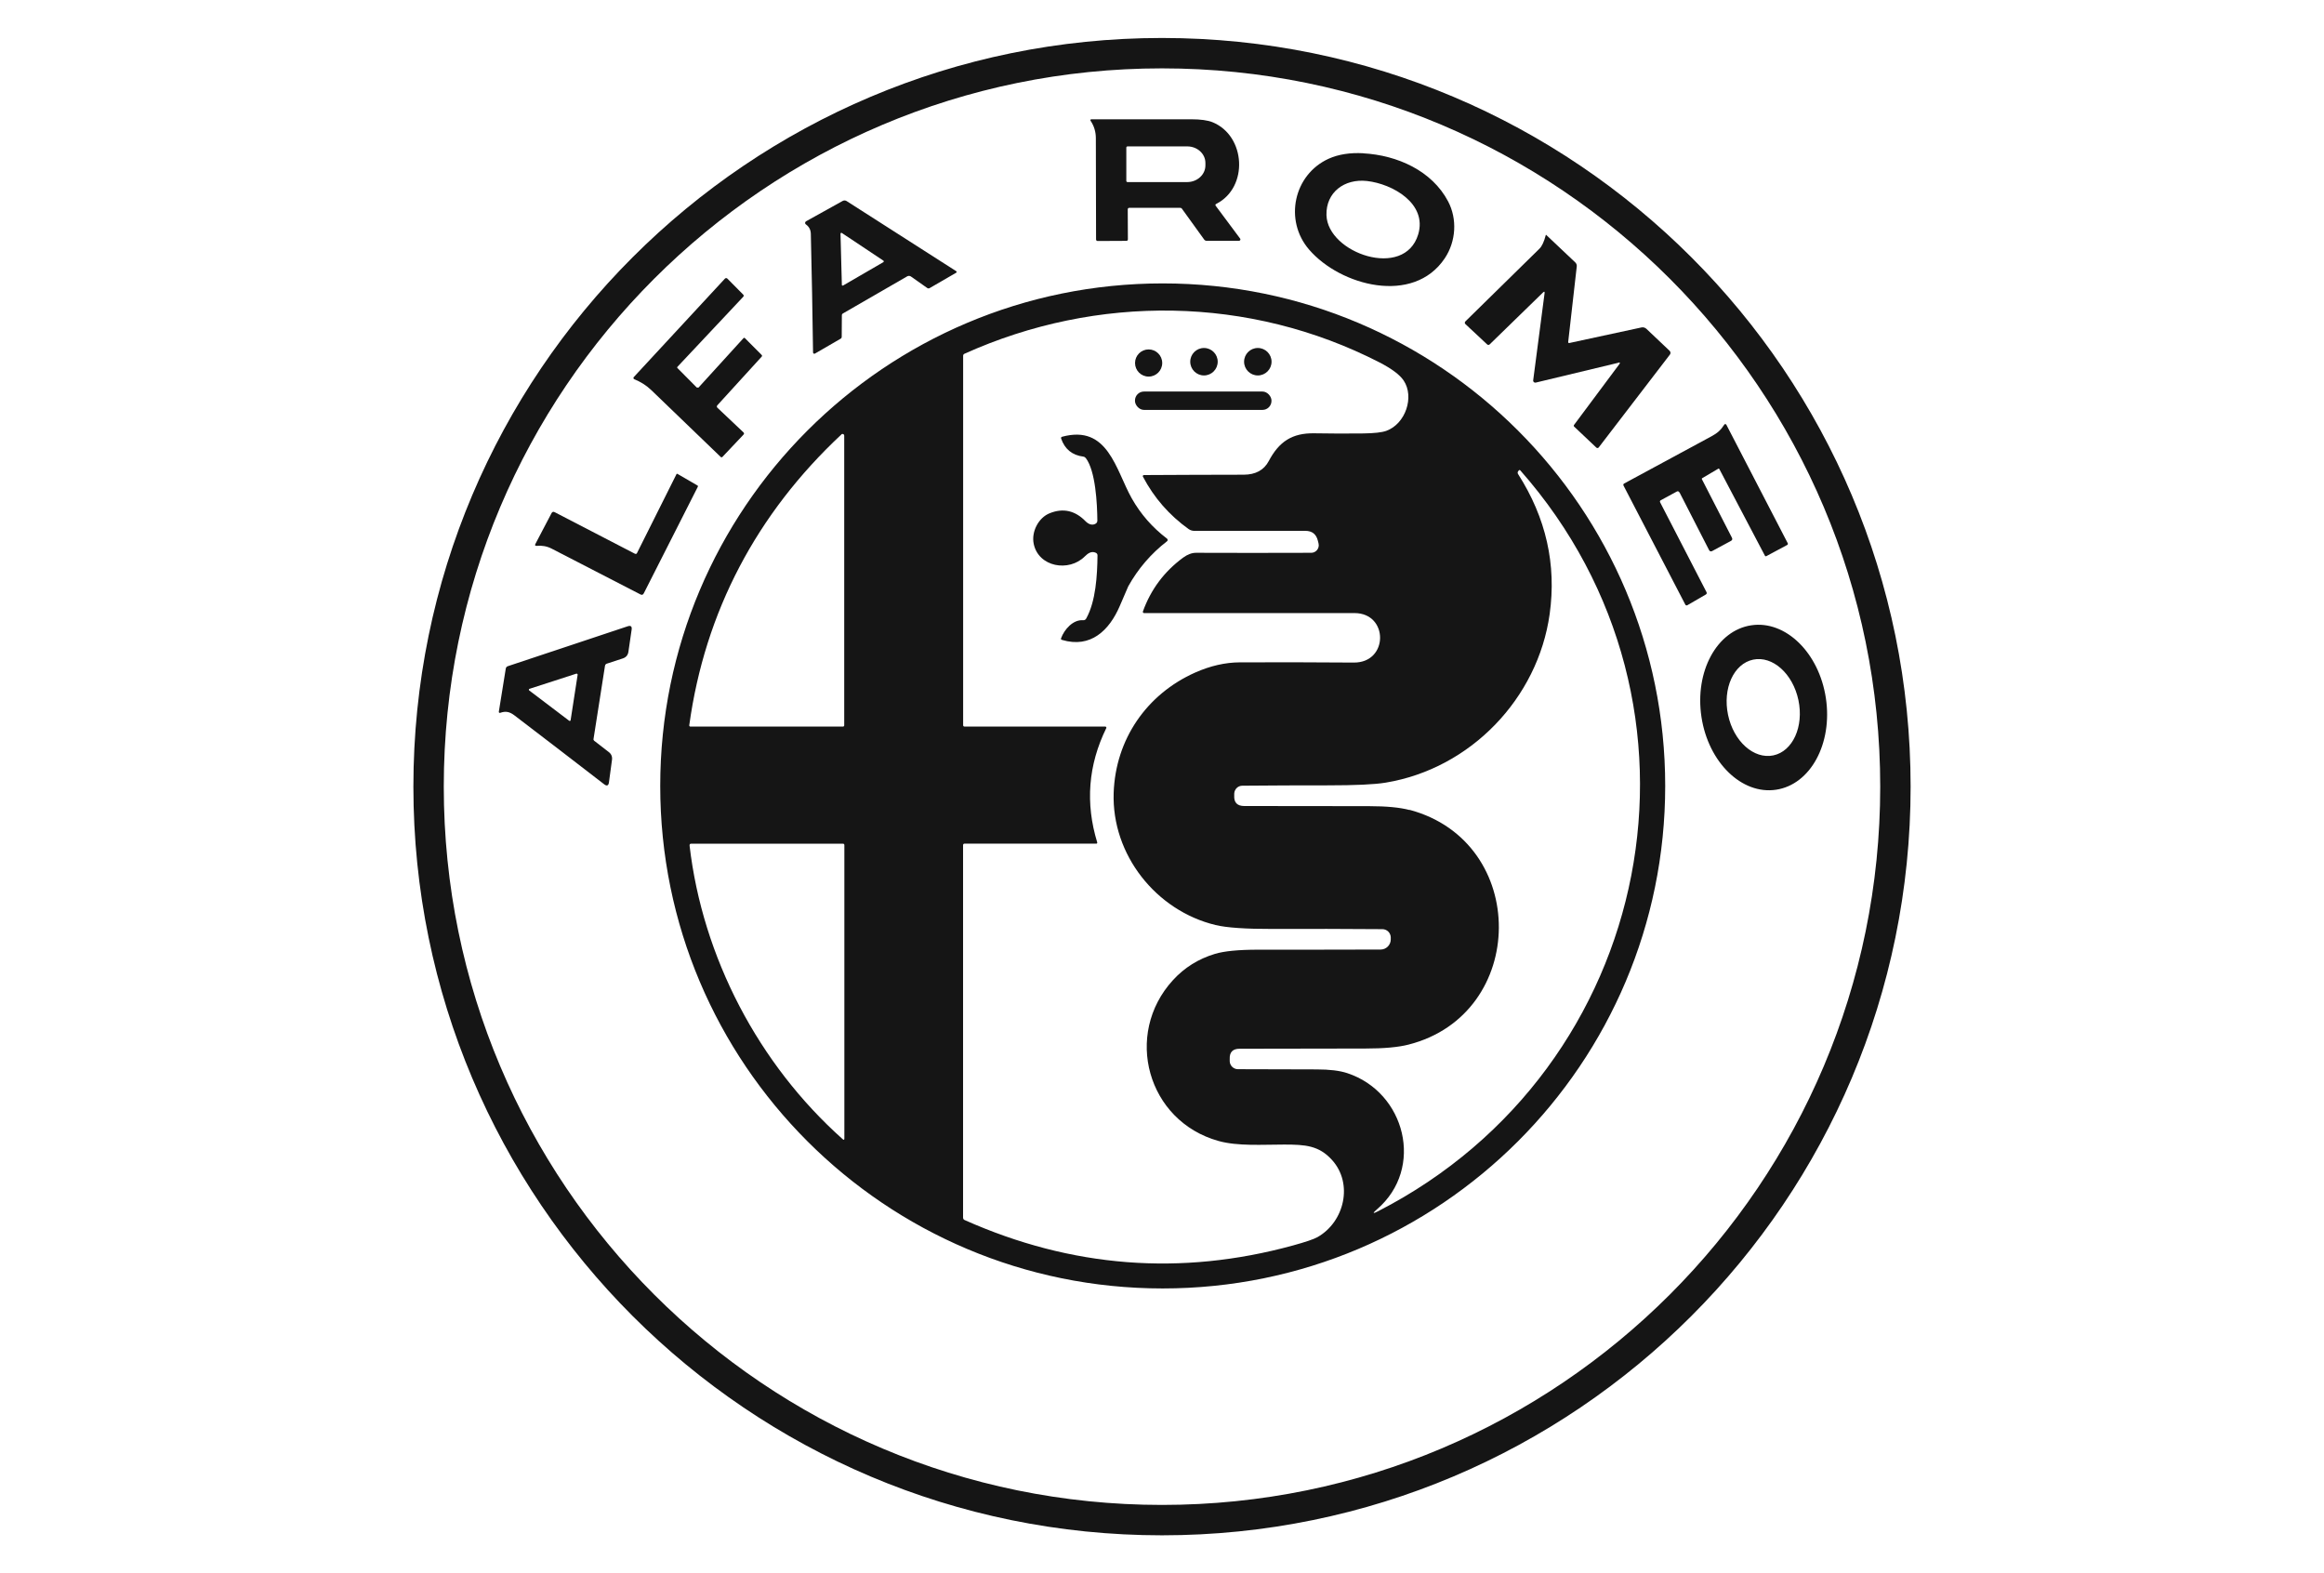 <svg xmlns="http://www.w3.org/2000/svg" id="Layer_1" data-name="Layer 1" viewBox="0 0 325 220"><defs><style>      .cls-1 {        fill: #151515;        stroke-width: 0px;      }    </style></defs><path class="cls-1" d="M267.19,110c0,57.82-46.87,104.69-104.69,104.69s-104.69-46.87-104.69-104.69S104.68,5.31,162.5,5.31s104.69,46.87,104.69,104.69ZM262.94,110c0-55.47-44.97-100.44-100.44-100.44h0c-55.47,0-100.44,44.97-100.44,100.44h0c0,55.47,44.97,100.44,100.44,100.44s100.44-44.97,100.44-100.44h0Z"></path><path class="cls-1" d="M170.02,28.79l3.41,4.58c.06.08.04.2-.04.26-.03.02-.07.04-.11.04h-4.56c-.13,0-.25-.07-.32-.17l-3.11-4.31c-.06-.09-.15-.13-.26-.13h-7.09c-.15,0-.23.08-.23.24l.02,4.16c0,.14-.07.21-.21.22l-4.03.02c-.11,0-.21-.09-.21-.21-.01-4.71-.02-9.44-.03-14.17,0-.89-.25-1.71-.74-2.44-.04-.06-.02-.14.03-.18.02-.02.05-.02.08-.02,4.64,0,9.3,0,13.96,0,1.32,0,2.33.14,3.01.42,4.63,1.91,5.04,9.11.5,11.41-.14.07-.16.17-.06.29ZM157.51,20.64v4.66c0,.09.08.16.17.16h8.36c1.4-.01,2.53-1.05,2.53-2.33v-.35c0-1.28-1.14-2.31-2.54-2.31h-8.36c-.09.01-.16.08-.16.17Z"></path><path class="cls-1" d="M190.65,21.44c4.76.26,9.6,2.44,11.86,6.72,1.3,2.47,1.11,5.59-.46,7.95-4.4,6.6-14.62,3.85-18.98-1.21-3.53-4.09-2.16-10.49,2.75-12.71,1.36-.61,2.97-.86,4.84-.76ZM185.5,30.07c.13,5.33,10.92,9.08,12.83,2.7,1.29-4.31-3.59-7.06-7.17-7.46-3.16-.35-5.74,1.59-5.66,4.76Z"></path><path class="cls-1" d="M117.73,44.08l-.02,3.04c0,.1-.05.18-.13.23l-3.61,2.09c-.09.05-.2.02-.25-.07-.02-.03-.02-.06-.02-.09-.07-5.5-.18-11.02-.31-16.56-.01-.58-.24-1.02-.69-1.34-.12-.08-.15-.24-.06-.36.02-.03.05-.06.09-.08l5.11-2.84c.18-.1.39-.09.56.02l15.32,9.8c.06.04.08.12.04.18-.01.02-.03.03-.05.04l-3.71,2.15c-.1.06-.23.05-.32-.01l-2.3-1.62c-.15-.1-.35-.11-.51-.02l-8.99,5.19c-.1.06-.15.14-.15.26ZM117.72,39.82c0,.07.06.12.13.12.02,0,.04,0,.06-.02l5.62-3.26c.06-.03.08-.11.05-.17,0-.02-.02-.03-.04-.04l-5.81-3.87c-.06-.04-.14-.02-.17.04-.01.02-.02.05-.02.07l.19,7.13Z"></path><path class="cls-1" d="M226.31,50.73l-11.54,2.77c-.16.04-.32-.06-.36-.22,0-.04-.01-.07,0-.11l1.59-12.16c.03-.25-.04-.29-.22-.11l-7.46,7.26c-.09.09-.25.1-.35,0l-3.04-2.84c-.11-.1-.11-.26-.01-.37,0,0,0,0,.01-.01,3.44-3.36,6.88-6.75,10.35-10.16.35-.34.65-.98.89-1.91.01-.04.03-.04.06-.02l4.06,3.84c.16.15.24.37.21.58l-1.2,10.57c0,.06.04.12.1.13.01,0,.03,0,.04,0l10.1-2.18c.25-.06.51.02.7.19l3.25,3.08c.14.14.16.36.04.52l-9.96,12.99c-.07.09-.2.11-.3.04,0,0-.01,0-.02-.01l-3.11-2.94c-.07-.06-.08-.17-.02-.24l6.33-8.49c.15-.21.1-.28-.14-.22Z"></path><path class="cls-1" d="M97.67,54.21l6.29-6.91c.08-.08.15-.09.23,0l2.32,2.33c.08.08.08.17,0,.25l-6.2,6.8c-.09.1-.08.25.01.33l3.66,3.46c.09.08.09.22,0,.3l-2.96,3.13c-.06.06-.16.06-.23,0-3.23-3.1-6.46-6.21-9.7-9.34-.75-.72-1.49-1.15-2.4-1.54-.09-.04-.13-.15-.09-.24,0-.02.02-.04.03-.05l12.74-13.76c.09-.1.24-.11.34-.02,0,0,0,0,0,0l2.21,2.23c.11.11.12.22,0,.34l-9.19,9.78c-.05.06-.05.11,0,.16l2.7,2.72s.13.05.18,0c0,0,0,0,0,0Z"></path><path class="cls-1" d="M232.87,109.9c0,38.81-31.46,70.27-70.27,70.27s-70.27-31.46-70.27-70.27,31.46-70.27,70.27-70.27,70.27,31.46,70.27,70.27ZM159.96,66.43c4.6-.03,9.25-.04,13.94-.05,1.68,0,2.86-.64,3.53-1.91,1.45-2.73,3.27-3.93,6.37-3.88,2.28.04,4.55.05,6.83.02,1.54-.02,2.62-.14,3.23-.36,2.7-.97,3.96-4.75,2.44-7.03-.54-.81-1.67-1.66-3.4-2.55-18.14-9.31-39.47-9.57-58.03-1.2-.12.06-.18.15-.18.29v51.64c0,.13.07.2.2.2h19.67c.09,0,.16.07.16.16,0,.03,0,.05-.02.07-2.52,5.15-2.94,10.47-1.26,15.97.02.07-.02.15-.09.17-.01,0-.03,0-.04,0h-18.41c-.14,0-.22.07-.22.22v52.07c0,.17.08.29.23.35,14.93,6.65,30.23,7.84,45.87,3.56,1.78-.49,2.94-.88,3.47-1.18,3.77-2.14,5.01-7.48,2.03-10.78-1.84-2.03-3.72-2.16-6.71-2.16s-6.48.25-9.16-.5c-9.97-2.77-13.32-14.91-6.38-22.49,1.6-1.75,3.55-2.97,5.86-3.67,1.29-.39,3.3-.59,6.03-.59,5.6,0,11.32,0,17.15-.02.78,0,1.42-.63,1.42-1.42,0-.02,0-.03,0-.05v-.26c-.03-.62-.54-1.12-1.17-1.12-5.22-.04-10.31-.05-15.27-.03-3.81.01-6.5-.17-8.07-.55-8.32-2.01-14.53-9.84-14.24-18.48.26-7.5,4.62-13.8,11.39-16.82,2.11-.94,4.2-1.42,6.25-1.43,5.31-.02,10.62-.01,15.94.03,4.88.04,4.89-6.92.1-6.92-9.81,0-19.62,0-29.43,0-.09,0-.17-.08-.17-.17,0-.02,0-.04.01-.06,1.11-3.08,2.99-5.59,5.63-7.53.62-.45,1.23-.68,1.83-.67,5.09.02,10.45.02,16.08,0,.58,0,1.05-.48,1.05-1.06,0-.09-.01-.17-.03-.25l-.1-.4c-.23-.91-.81-1.36-1.75-1.36h-15.55c-.27,0-.54-.09-.77-.25-2.71-1.94-4.84-4.38-6.39-7.33-.04-.07-.01-.16.06-.2.02-.01.04-.02.07-.02ZM117.67,60.75c-11.85,11.07-19.1,24.79-21.28,40.67-.01.09.05.17.14.18,0,0,.01,0,.02,0h21.35c.09,0,.16-.08.16-.17h0v-40.51c0-.13-.1-.24-.23-.24-.06,0-.12.02-.17.06ZM197.11,113.24c16.79,4.48,16.58,28.58-.13,32.83-1.43.37-3.44.55-6.03.55-5.73,0-11.6.01-17.6.03-.96,0-1.42.48-1.38,1.44v.32c.03.61.53,1.1,1.15,1.1,3.87.02,7.54.03,11,.03,1.81,0,3.23.17,4.28.52,8.14,2.67,10.84,13.31,4.17,19.04-.67.58-.62.67.17.26,38.85-19.93,48.89-70.69,19.86-103.59-.05-.06-.14-.06-.19,0,0,0-.01.01-.02.02l-.07.09c-.11.14-.11.28-.02.42,3.91,6.12,5.38,12.65,4.41,19.58-1.65,11.77-11.05,21.6-22.93,23.56-1.56.26-4.26.38-8.1.38-3.83,0-7.81.01-11.95.05-.61,0-1.1.49-1.13,1.1v.26c-.06.99.42,1.48,1.4,1.48,5.9,0,11.72.01,17.45.02,2.42,0,4.31.18,5.67.54ZM96.43,118.22c1.82,15.65,9.65,30.59,21.42,41.08.15.14.23.1.23-.1v-41.01c0-.14-.06-.21-.2-.21h-21.22c-.16,0-.23.08-.22.24Z"></path><path class="cls-1" d="M168.37,48.66c1.06,0,1.92.86,1.92,1.92s-.86,1.92-1.92,1.92-1.92-.86-1.92-1.92.86-1.92,1.92-1.92Z"></path><path class="cls-1" d="M175.9,48.66c1.06,0,1.92.86,1.92,1.92s-.86,1.92-1.92,1.92-1.92-.86-1.92-1.92.86-1.92,1.92-1.92Z"></path><path class="cls-1" d="M160.63,48.86c1.05,0,1.9.85,1.9,1.9s-.85,1.9-1.9,1.9-1.9-.85-1.9-1.9.85-1.9,1.9-1.9Z"></path><rect class="cls-1" x="158.72" y="54.75" width="19.09" height="2.57" rx="1.26" ry="1.26"></rect><path class="cls-1" d="M234.82,68.83c-.07-.14-.18-.17-.32-.1l-2.23,1.21c-.14.07-.17.18-.1.32l6.47,12.53c.08.15.04.27-.1.35l-2.57,1.49c-.1.06-.23.02-.29-.08,0,0,0,0,0-.01l-8.63-16.62c-.07-.14-.04-.25.1-.32,4.08-2.2,8.16-4.41,12.23-6.61.8-.43,1.29-.88,1.75-1.61.05-.08.15-.1.23-.05.02.02.05.04.06.06l8.59,16.58c.04.08.01.18-.07.23l-2.91,1.56c-.09.05-.17.03-.22-.06l-6.38-12.13s-.08-.06-.12-.04c0,0,0,0,0,0l-2.27,1.34c-.06.04-.07.08-.04.14l4.2,8.18c.1.19.05.35-.14.45l-2.65,1.43c-.14.07-.32.02-.39-.12,0,0,0,0,0,0l-4.16-8.12Z"></path><path class="cls-1" d="M153.23,77.29c-.58-.26-1.07.06-1.52.51-2.23,2.24-6.48,1.49-7.15-1.75-.35-1.67.65-3.65,2.23-4.28,1.88-.76,3.56-.38,5.02,1.12.39.39.91.63,1.39.35.18-.1.26-.25.26-.45-.02-2.37-.25-6.93-1.61-8.73-.09-.11-.22-.19-.36-.21-1.55-.2-2.58-1.04-3.09-2.51-.05-.14,0-.23.14-.27,6.42-1.73,7.48,4.62,9.72,8.6,1.25,2.22,2.9,4.1,4.94,5.65.1.08.12.22.05.32-.01.02-.03.03-.04.04-2.25,1.74-4.06,3.85-5.43,6.31,0,.02-.4.94-1.19,2.76-1.46,3.39-4.06,5.94-8.08,4.73-.13-.04-.17-.12-.12-.24.44-1.21,1.67-2.63,3.09-2.51.17.01.32-.07.41-.22,1.36-2.41,1.56-6.09,1.59-8.84,0-.18-.08-.3-.24-.37Z"></path><path class="cls-1" d="M89.1,77.3l5.5-10.99c.03-.07.08-.08.15-.04l2.79,1.62c.07.04.08.1.05.17l-7.56,14.91c-.11.21-.27.26-.47.15-4.15-2.14-8.29-4.28-12.43-6.41-.66-.34-1.38-.45-2.06-.38-.23.02-.3-.07-.19-.28l2.25-4.29c.1-.19.25-.24.44-.14l11.2,5.8c.15.08.26.04.33-.11Z"></path><path class="cls-1" d="M248.38,110.43c-4.8.73-9.48-3.83-10.44-10.18h0c-.96-6.35,2.15-12.09,6.96-12.81,4.8-.73,9.48,3.83,10.44,10.18h0c.96,6.35-2.15,12.09-6.96,12.81h0ZM247.99,105.63c2.72-.57,4.29-4.03,3.51-7.73h0c-.78-3.7-3.61-6.23-6.33-5.66-2.72.57-4.29,4.03-3.51,7.73h0c.78,3.7,3.61,6.23,6.33,5.66Z"></path><path class="cls-1" d="M84.61,93.07l-1.61,10.27c-.02.09.02.18.09.24l2.04,1.58c.37.28.52.66.45,1.12l-.42,3.11c-.06.48-.29.57-.67.28-4.09-3.16-8.27-6.37-12.53-9.62-.68-.52-1.23-.65-2.01-.37-.08.03-.16-.01-.19-.09,0-.02-.01-.05,0-.08l.97-6.02c.03-.16.13-.28.28-.33l16.76-5.58c.44-.15.63.01.56.47l-.45,3.09c-.07.47-.33.78-.78.93l-2.26.74c-.12.04-.21.15-.23.28ZM79.59,100.79c.06.04.14.03.19-.03.01-.02.02-.04.02-.06l.98-6.34c.01-.07-.04-.14-.11-.16-.02,0-.04,0-.07,0l-6.55,2.12c-.07.02-.11.1-.08.17,0,.02.02.05.04.06l5.58,4.23Z"></path></svg>